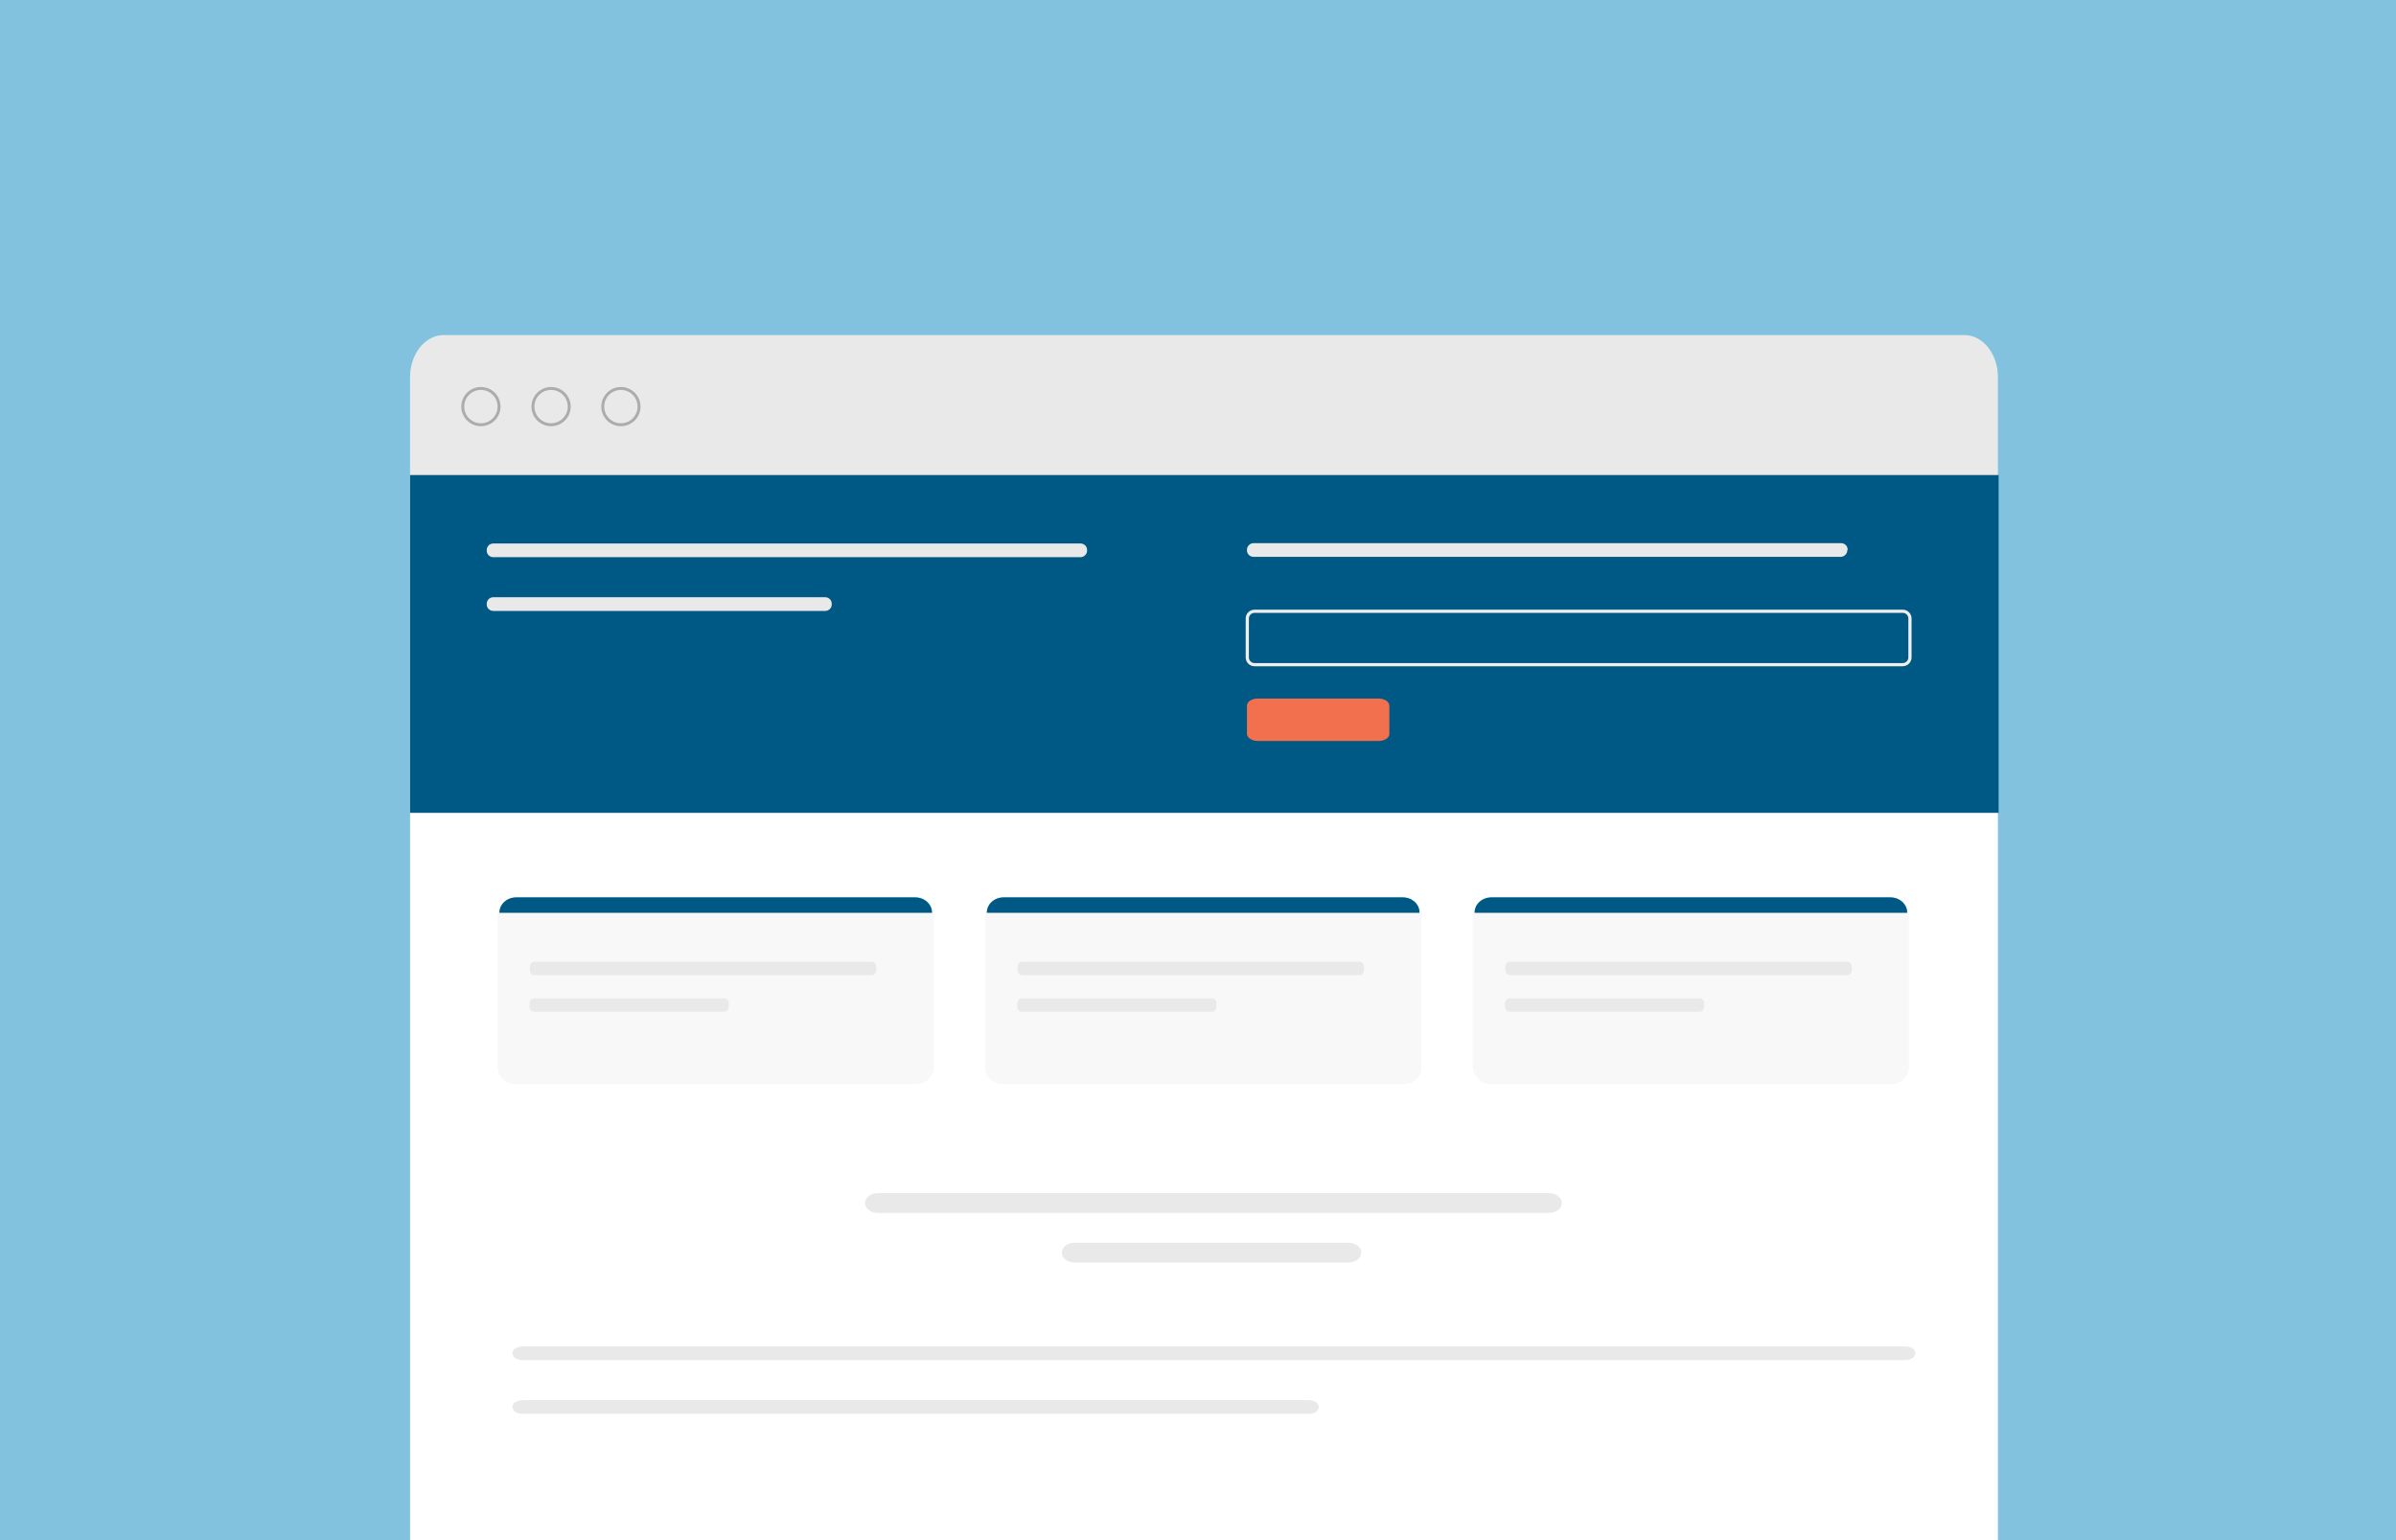 <?xml version="1.0" encoding="utf-8"?>
<!-- Generator: Adobe Illustrator 25.4.1, SVG Export Plug-In . SVG Version: 6.00 Build 0)  -->
<svg version="1.1" id="Layer_1" xmlns="http://www.w3.org/2000/svg" xmlns:xlink="http://www.w3.org/1999/xlink" x="0px" y="0px"
	 viewBox="0 0 700 450" style="enable-background:new 0 0 700 450;" xml:space="preserve">
<style type="text/css">
	.st0{fill:#82C2DF;}
	.st1{fill:#E9E9E9;}
	.st2{fill:#FFFFFF;}
	.st3{fill:#005984;}
	.st4{fill:#F8F8F8;stroke:#F8F8F8;stroke-miterlimit:10;}
	.st5{fill:none;stroke:#EFEFEF;stroke-width:0.932;stroke-miterlimit:10;}
	.st6{fill:none;stroke:#ACACAC;stroke-width:0.853;stroke-miterlimit:10;}
	.st7{fill:#F3704F;}
</style>
<rect y="0" class="st0" width="700" height="450"/>
<g>
	<path class="st1" d="M583.7,138.9v-28.7c0-6.8-4.4-12.3-9.8-12.3h-59.7H185.8h-56.2c-5.4,0-9.8,5.5-9.8,12.3v28.9h0.1L583.7,138.9z
		"/>
	<path class="st2" d="M583.7,194.4v-55.5l-463.9,0.2V186v206.8V450h463.9v-65.5V194.4z M288.3,311.8v-45.1c0-2.5,2.2-4.5,4.9-4.5
		h116.6c2.7,0,4.9,2,4.9,4.5v45.1c0,2.5-2.2,4.5-4.9,4.5H293.2C290.5,316.3,288.3,314.3,288.3,311.8z M430.8,311.8v-45.1
		c0-2.5,2.2-4.5,4.9-4.5h116.6c2.7,0,4.9,2,4.9,4.5v45.1c0,2.5-2.2,4.5-4.9,4.5H435.7C433,316.3,430.8,314.3,430.8,311.8z
		 M272.3,311.8c0,2.5-2.2,4.5-4.9,4.5H150.8c-2.7,0-4.9-2-4.9-4.5v-45.1c0-2.5,2.2-4.5,4.9-4.5h116.6c2.7,0,4.9,2,4.9,4.5V311.8z
		 M120,139.1h463.7v97.6H120V139.1z"/>
	<path class="st3" d="M583.9,237.5v-98.7H119.8v98.7H583.9z"/>
	<g>
		<path class="st1" d="M559.6,395.4c0-1.1-1.3-2-2.9-2H152.6c-1.6,0-2.9,0.9-2.9,2s1.3,2,2.9,2h404.1
			C558.3,397.4,559.6,396.5,559.6,395.4z"/>
	</g>
	<g>
		<path class="st1" d="M149.7,411.1c0,1.1,1.3,2,2.9,2h229.8c1.6,0,2.9-0.9,2.9-2s-1.3-2-2.9-2H152.6
			C151,409.1,149.7,410,149.7,411.1z"/>
	</g>
	<g>
		<path class="st1" d="M252.7,351.5c0,1.6,1.7,2.9,3.8,2.9h196c2.1,0,3.8-1.3,3.8-2.9s-1.7-2.9-3.8-2.9h-196
			C254.4,348.6,252.7,349.9,252.7,351.5z"/>
	</g>
	<g>
		<path class="st1" d="M393.9,368.9c2.1,0,3.8-1.3,3.8-2.9s-1.7-2.9-3.8-2.9H314c-2.1,0-3.8,1.3-3.8,2.9s1.7,2.9,3.8,2.9H393.9z"/>
	</g>
	<path class="st4" d="M145.9,311.8c0,2.5,2.2,4.5,4.9,4.5h116.6c2.7,0,4.9-2,4.9-4.5v-45.1H145.9V311.8z"/>
	<path class="st3" d="M267.4,262.2H150.8c-2.7,0-4.9,2-4.9,4.5h126.4C272.3,264.2,270.1,262.2,267.4,262.2z"/>
	<path class="st4" d="M409.9,316.3c2.7,0,4.9-2,4.9-4.5v-45.1H288.3v45.1c0,2.5,2.2,4.5,4.9,4.5H409.9z"/>
	<path class="st3" d="M409.9,262.2H293.2c-2.7,0-4.9,2-4.9,4.5h126.4C414.8,264.2,412.5,262.2,409.9,262.2z"/>
	<path class="st4" d="M552.3,316.3c2.7,0,4.9-2,4.9-4.5v-45.1H430.8v45.1c0,2.5,2.2,4.5,4.9,4.5H552.3z"/>
	<path class="st3" d="M552.3,262.2H435.7c-2.7,0-4.9,2-4.9,4.5h126.4C557.2,264.2,555,262.2,552.3,262.2z"/>
</g>
<g>
	<path class="st5" d="M558,192.1c0,1.2-1,2.1-2.1,2.1H366.5c-1.2,0-2.1-1-2.1-2.1v-11.4c0-1.2,1-2.1,2.1-2.1h189.4
		c1.2,0,2.1,1,2.1,2.1V192.1z"/>
</g>
<g>
	<circle class="st6" cx="140.5" cy="118.8" r="5.3"/>
	<circle class="st6" cx="161" cy="118.8" r="5.3"/>
	<circle class="st6" cx="181.4" cy="118.8" r="5.3"/>
</g>
<g>
	<path class="st1" d="M142.2,160.9c0,1.1,0.9,1.9,1.9,1.9h171.6c1,0,1.9-0.9,1.9-1.9v-0.2c0-1.1-0.9-1.9-1.9-1.9H144.1
		c-1.1,0-1.9,0.9-1.9,1.9V160.9z"/>
</g>
<g>
	<path class="st1" d="M142.2,176.6c0,1.1,0.9,1.9,1.9,1.9h97c1.1,0,1.9-0.9,1.9-1.9v-0.2c0-1.1-0.9-1.9-1.9-1.9h-97
		c-1.1,0-1.9,0.9-1.9,1.9V176.6z"/>
</g>
<g>
	<path class="st1" d="M539.8,160.6c0-1.1-0.9-1.9-1.9-1.9H366.2c-1,0-1.9,0.9-1.9,1.9v0.2c0,1.1,0.9,1.9,1.9,1.9h171.6
		c1,0,1.9-0.9,1.9-1.9L539.8,160.6L539.8,160.6z"/>
</g>
<path class="st7" d="M367.5,216.5h35.2c1.8,0,3.2-0.9,3.2-2.1v-8.2c0-1.2-1.4-2.1-3.2-2.1h-35.2c-1.8,0-3.2,0.9-3.2,2.1v8.2
	C364.3,215.6,365.8,216.5,367.5,216.5z"/>
<g>
	<path class="st1" d="M256,282.4c0-0.8-0.6-1.4-1.4-1.4h-98.4c-0.8,0-1.4,0.6-1.4,1.4v1.1c0,0.8,0.6,1.4,1.4,1.4h98.4
		c0.8,0,1.4-0.6,1.4-1.4V282.4z"/>
</g>
<g>
	<path class="st1" d="M212.9,293.1c0-0.8-0.6-1.4-1.4-1.4h-55.4c-0.8,0-1.4,0.6-1.4,1.4v1.1c0,0.8,0.6,1.4,1.4,1.4h55.4
		c0.8,0,1.4-0.6,1.4-1.4V293.1z"/>
</g>
<g>
	<path class="st1" d="M398.5,282.4c0-0.8-0.6-1.4-1.4-1.4h-98.4c-0.8,0-1.4,0.6-1.4,1.4v1.1c0,0.8,0.6,1.4,1.4,1.4h98.4
		c0.8,0,1.4-0.6,1.4-1.4V282.4z"/>
</g>
<g>
	<path class="st1" d="M355.4,293.1c0-0.8-0.6-1.4-1.4-1.4h-55.4c-0.8,0-1.4,0.6-1.4,1.4v1.1c0,0.8,0.6,1.4,1.4,1.4H354
		c0.8,0,1.4-0.6,1.4-1.4V293.1z"/>
</g>
<g>
	<path class="st1" d="M541,282.4c0-0.8-0.6-1.4-1.4-1.4h-98.4c-0.8,0-1.4,0.6-1.4,1.4v1.1c0,0.8,0.6,1.4,1.4,1.4h98.4
		c0.8,0,1.4-0.6,1.4-1.4L541,282.4L541,282.4z"/>
</g>
<g>
	<path class="st1" d="M497.9,293.1c0-0.8-0.6-1.4-1.4-1.4h-55.4c-0.8,0-1.4,0.6-1.4,1.4v1.1c0,0.8,0.6,1.4,1.4,1.4h55.4
		c0.8,0,1.4-0.6,1.4-1.4L497.9,293.1L497.9,293.1z"/>
</g>
</svg>
